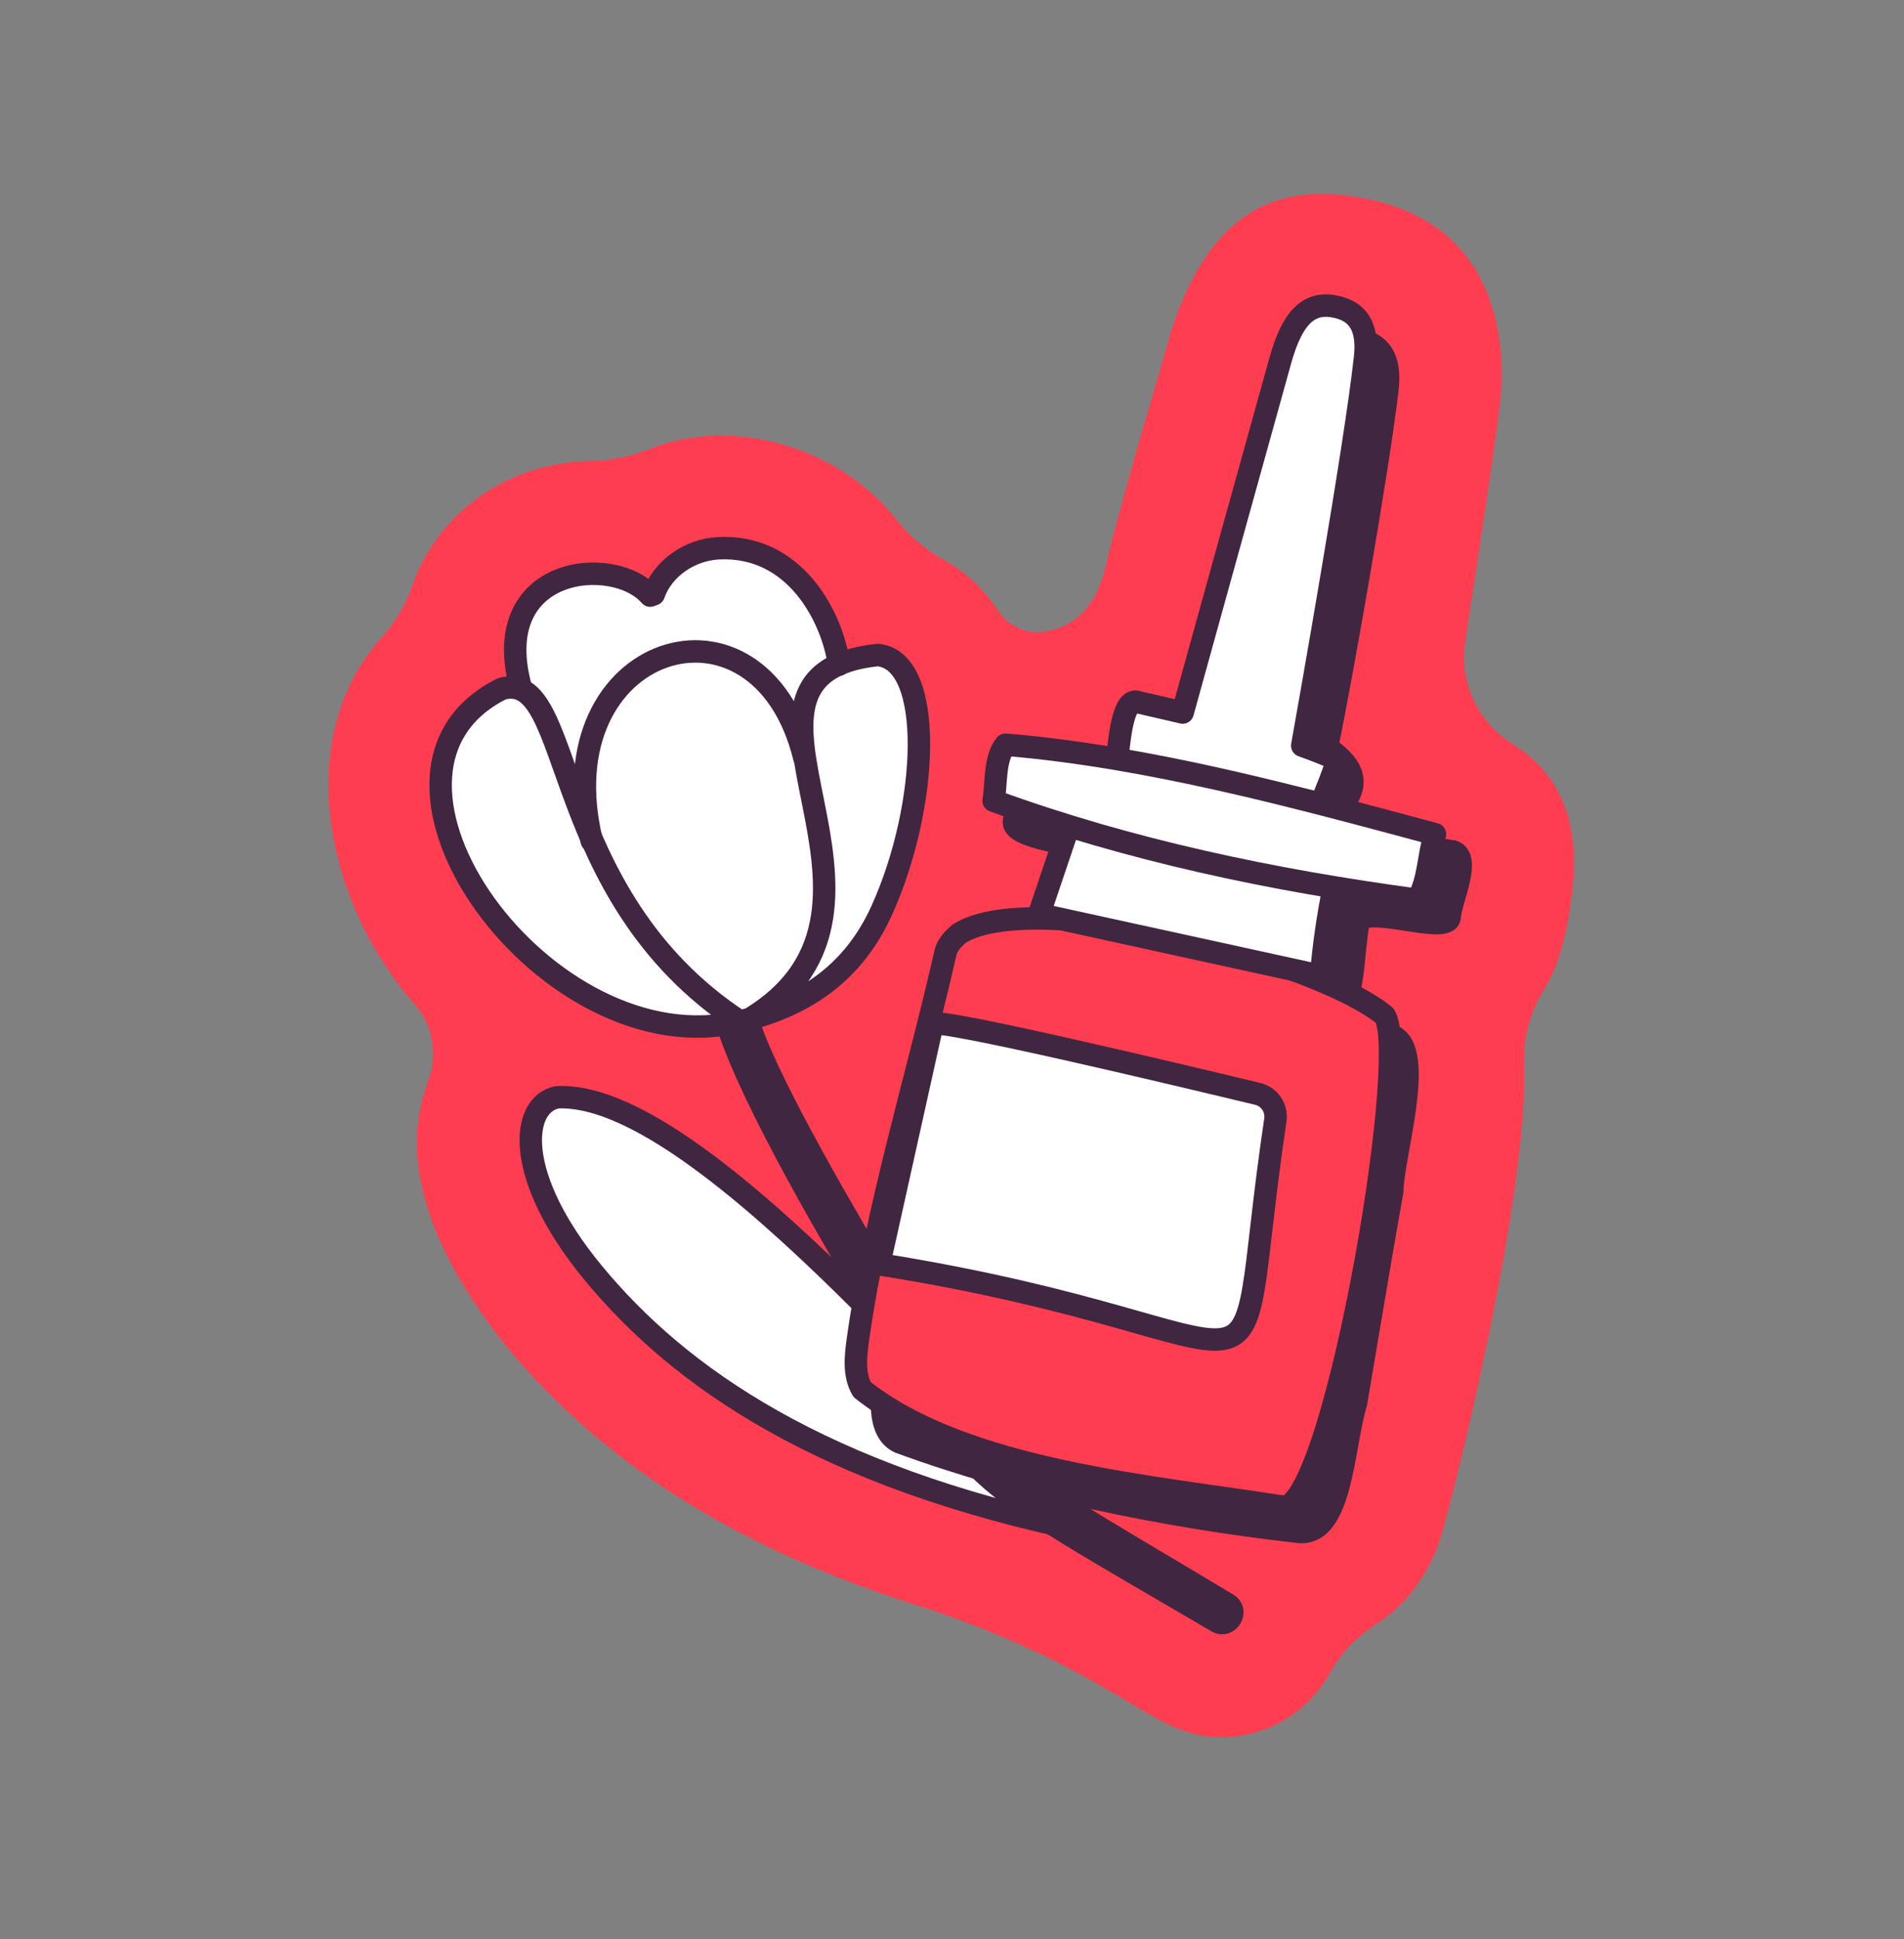 <svg width="55" height="56" viewBox="0 0 55 56" fill="none" xmlns="http://www.w3.org/2000/svg">
<rect x="0" y="0" width="55" height="56" fill="#808080" stroke="none"/>
<path d="M43.722 21.503C42.703 20.874 42.142 19.715 42.323 18.532C42.678 16.23 43.189 12.856 43.332 11.621C43.518 9.94 43.294 6.589 39.621 5.772C37.634 5.349 35.173 5.402 33.832 9.555C33.43 10.999 32.484 14.049 31.908 16.482C31.578 17.739 30.836 18.13 30.182 18.24C29.656 18.328 29.128 18.089 28.836 17.641C28.431 17.025 27.91 16.532 27.303 16.192C26.775 15.895 26.29 15.515 25.92 15.037C24.285 12.929 21.203 11.993 18.772 12.962C18.216 13.183 17.633 13.306 17.034 13.314C14.724 13.347 12.669 14.763 11.927 16.866C11.73 17.427 11.438 17.953 11.038 18.394C8.419 21.279 9.378 26.037 11.972 28.993C12.51 29.607 12.656 30.457 12.367 31.22C11.486 33.547 12.467 36.148 14.598 38.845C17.393 42.239 21.283 44.707 26.428 46.337C28.32 46.936 30.149 47.719 31.865 48.717C31.89 48.733 31.915 48.745 31.938 48.76C32.931 49.301 34.056 50.212 35.296 50.161C36.612 50.164 37.805 49.422 38.421 48.3C38.738 47.721 39.211 47.246 39.767 46.891C40.424 46.471 41.08 45.781 41.533 44.649C41.803 43.975 44.167 34.596 44.024 30.772C43.994 29.992 44.19 29.222 44.608 28.563C45.272 27.521 45.42 25.763 45.45 25.335C45.529 24.243 45.383 22.532 43.715 21.503H43.722Z" fill="#FF3D50"/>
<path d="M21.639 29.582L21.015 29.597C21.715 31.796 24.163 35.967 25.365 37.934L25.591 37.079C24.58 35.358 22.268 31.474 21.637 29.579H21.639V29.582Z" fill="white" stroke="#402641" stroke-width="0.648" stroke-linecap="round" stroke-linejoin="round"/>
<path d="M31.252 44.191C23.758 42.626 19.639 39.796 17.126 36.744C14.834 33.964 15.032 31.899 16.092 31.685C20.122 31.481 27.796 40.901 31.25 44.191H31.252Z" fill="white" stroke="#402641" stroke-width="0.648" stroke-linecap="round" stroke-linejoin="round"/>
<path d="M35.458 46.322C28.305 42.023 28.398 42.511 26.325 37.308L25.59 37.527C27.686 42.787 27.865 42.548 35.156 46.825C35.478 47.019 35.787 46.513 35.458 46.322Z" fill="white" stroke="#402641" stroke-width="0.648" stroke-linecap="round" stroke-linejoin="round"/>
<path d="M25.352 18.917C25.121 18.897 24.285 18.869 24.052 19.053C23.868 17.717 22.995 15.714 20.751 15.835C19.898 15.88 19.324 16.175 19.088 16.995C16.378 16.27 14.25 17.591 15.022 19.79C12.793 20.006 11.897 22.801 13.918 26.148C14.954 27.805 18.464 30.191 21.375 29.494C23.277 29.038 24.663 28.07 25.471 26.288C26.842 23.272 27.01 19.058 25.352 18.912V18.917Z" fill="white"/>
<path d="M21.668 29.418C27.037 26.17 19.922 19.495 25.351 18.914C27.007 19.058 26.838 23.272 25.469 26.291C24.662 28.072 23.276 29.041 21.373 29.496M21.373 29.496C15.803 30.862 9.617 22.321 14.495 19.89C16.629 19.294 15.778 25.828 21.373 29.496Z" stroke="#402641" stroke-width="0.648" stroke-linecap="round" stroke-linejoin="round"/>
<path d="M17.091 24.276C15.722 18.582 21.941 16.622 23.232 21.873" stroke="#402641" stroke-width="0.648" stroke-linecap="round" stroke-linejoin="round"/>
<path d="M15.055 19.896C14.049 16.323 17.74 15.991 18.781 17.199" stroke="#402641" stroke-width="0.648" stroke-linecap="round" stroke-linejoin="round"/>
<path d="M18.885 17.161C19.151 16.398 19.939 15.875 20.747 15.832C22.991 15.712 24.052 17.858 24.236 19.194" stroke="#402641" stroke-width="0.648" stroke-linecap="round" stroke-linejoin="round"/>
<path d="M41.974 24.59C40.364 24.273 40.087 24.9 38.746 23.961C37.976 23.481 40.125 22.801 38.331 21.581C38.731 19.682 39.818 13.493 40.079 11.236C40.162 10.489 39.979 10.003 39.367 9.827C38.54 9.588 38.011 9.973 37.636 11.316C36.98 13.8 35.417 19.196 34.834 21.473C34.119 21.506 34.051 20.731 33.473 21.146C32.756 21.657 33.802 22.562 32.962 22.824C31.493 23.282 31.447 22.484 29.935 22.185C29.513 22.064 29.442 23.327 29.294 23.682C29.14 24.213 31.186 24.369 31.593 24.575C31.457 26.178 31.359 26.228 30.632 27.662C29.689 27.7 28.396 27.35 27.991 28.301C27.346 31.182 26.959 33.144 26.385 36.037C26.277 37.366 24.685 41.047 25.98 41.645C29.53 42.949 33.598 43.791 37.455 44.227C38.769 44.44 38.784 41.764 39.169 40.521C39.498 38.586 39.858 36.42 40.218 34.389C40.223 33.403 41.186 30.367 40.248 29.926C39.795 29.735 38.693 29.901 38.816 29.363C39.174 27.811 39.05 27.934 39.229 26.671C39.342 26.047 41.845 27.041 41.876 26.475C41.916 25.961 42.512 24.764 41.971 24.585H41.974V24.59Z" fill="#402641" stroke="#402641" stroke-width="0.648" stroke-linecap="round" stroke-linejoin="round"/>
<path d="M37.084 43.512C33.336 42.913 27.881 42.495 24.903 40.123C24.656 39.698 24.714 39.167 24.782 38.681C25.315 34.898 26.46 31.242 27.31 27.519C27.373 27.242 27.587 27.073 27.713 26.955C29.897 25.607 37.98 27.677 39.998 29.325C40.785 30.525 38.413 44.131 36.976 43.492" fill="#FF3D50"/>
<path d="M37.084 43.512C33.336 42.913 27.881 42.495 24.903 40.123C24.656 39.698 24.714 39.167 24.782 38.681C25.315 34.898 26.46 31.242 27.31 27.519C27.373 27.242 27.587 27.073 27.713 26.955C29.897 25.607 37.98 27.677 39.998 29.325C40.785 30.525 38.413 44.131 36.976 43.492" stroke="#402641" stroke-width="0.648" stroke-linecap="round" stroke-linejoin="round"/>
<path d="M25.394 36.508L26.936 29.569C27.034 29.363 34.195 31.073 36.331 31.587C36.668 31.667 36.889 31.992 36.841 32.337C35.445 41.691 37.812 38.488 25.394 36.505V36.508Z" fill="white" stroke="#402641" stroke-width="0.648" stroke-linecap="round" stroke-linejoin="round"/>
<path d="M36.983 10.411C37.358 9.067 37.883 8.647 38.711 8.889C39.323 9.065 39.514 9.583 39.431 10.33C39.147 12.934 37.798 20.522 37.617 21.531C37.954 21.652 38.283 21.78 38.605 21.923C38.583 22.147 38.45 22.477 38.331 22.774C38.266 22.935 38.206 23.088 38.168 23.209L32.268 21.969C32.276 21.921 32.283 21.84 32.293 21.737C32.351 21.204 32.467 20.099 32.887 20.28C33.123 20.336 33.36 20.391 33.599 20.444C33.788 20.487 33.974 20.529 34.163 20.575C34.424 19.629 36.316 12.801 36.983 10.413V10.411Z" fill="white" stroke="#402641" stroke-width="0.648" stroke-linecap="round" stroke-linejoin="round"/>
<path d="M30.887 23.815C30.597 24.676 30.305 25.539 30.016 26.399L38.16 28.18C38.243 27.239 38.349 26.517 38.532 25.591L30.887 23.818V23.815Z" fill="white" stroke="#402641" stroke-width="0.648" stroke-linecap="round" stroke-linejoin="round"/>
<path d="M28.703 23.123C28.784 22.635 28.721 21.901 29.045 21.503C33.212 21.855 37.393 22.998 41.451 24.087C41.255 24.696 41.275 25.448 40.943 25.981C36.774 25.423 32.623 24.552 28.703 23.123Z" fill="white" stroke="#402641" stroke-width="0.648" stroke-linecap="round" stroke-linejoin="round"/>
</svg>
